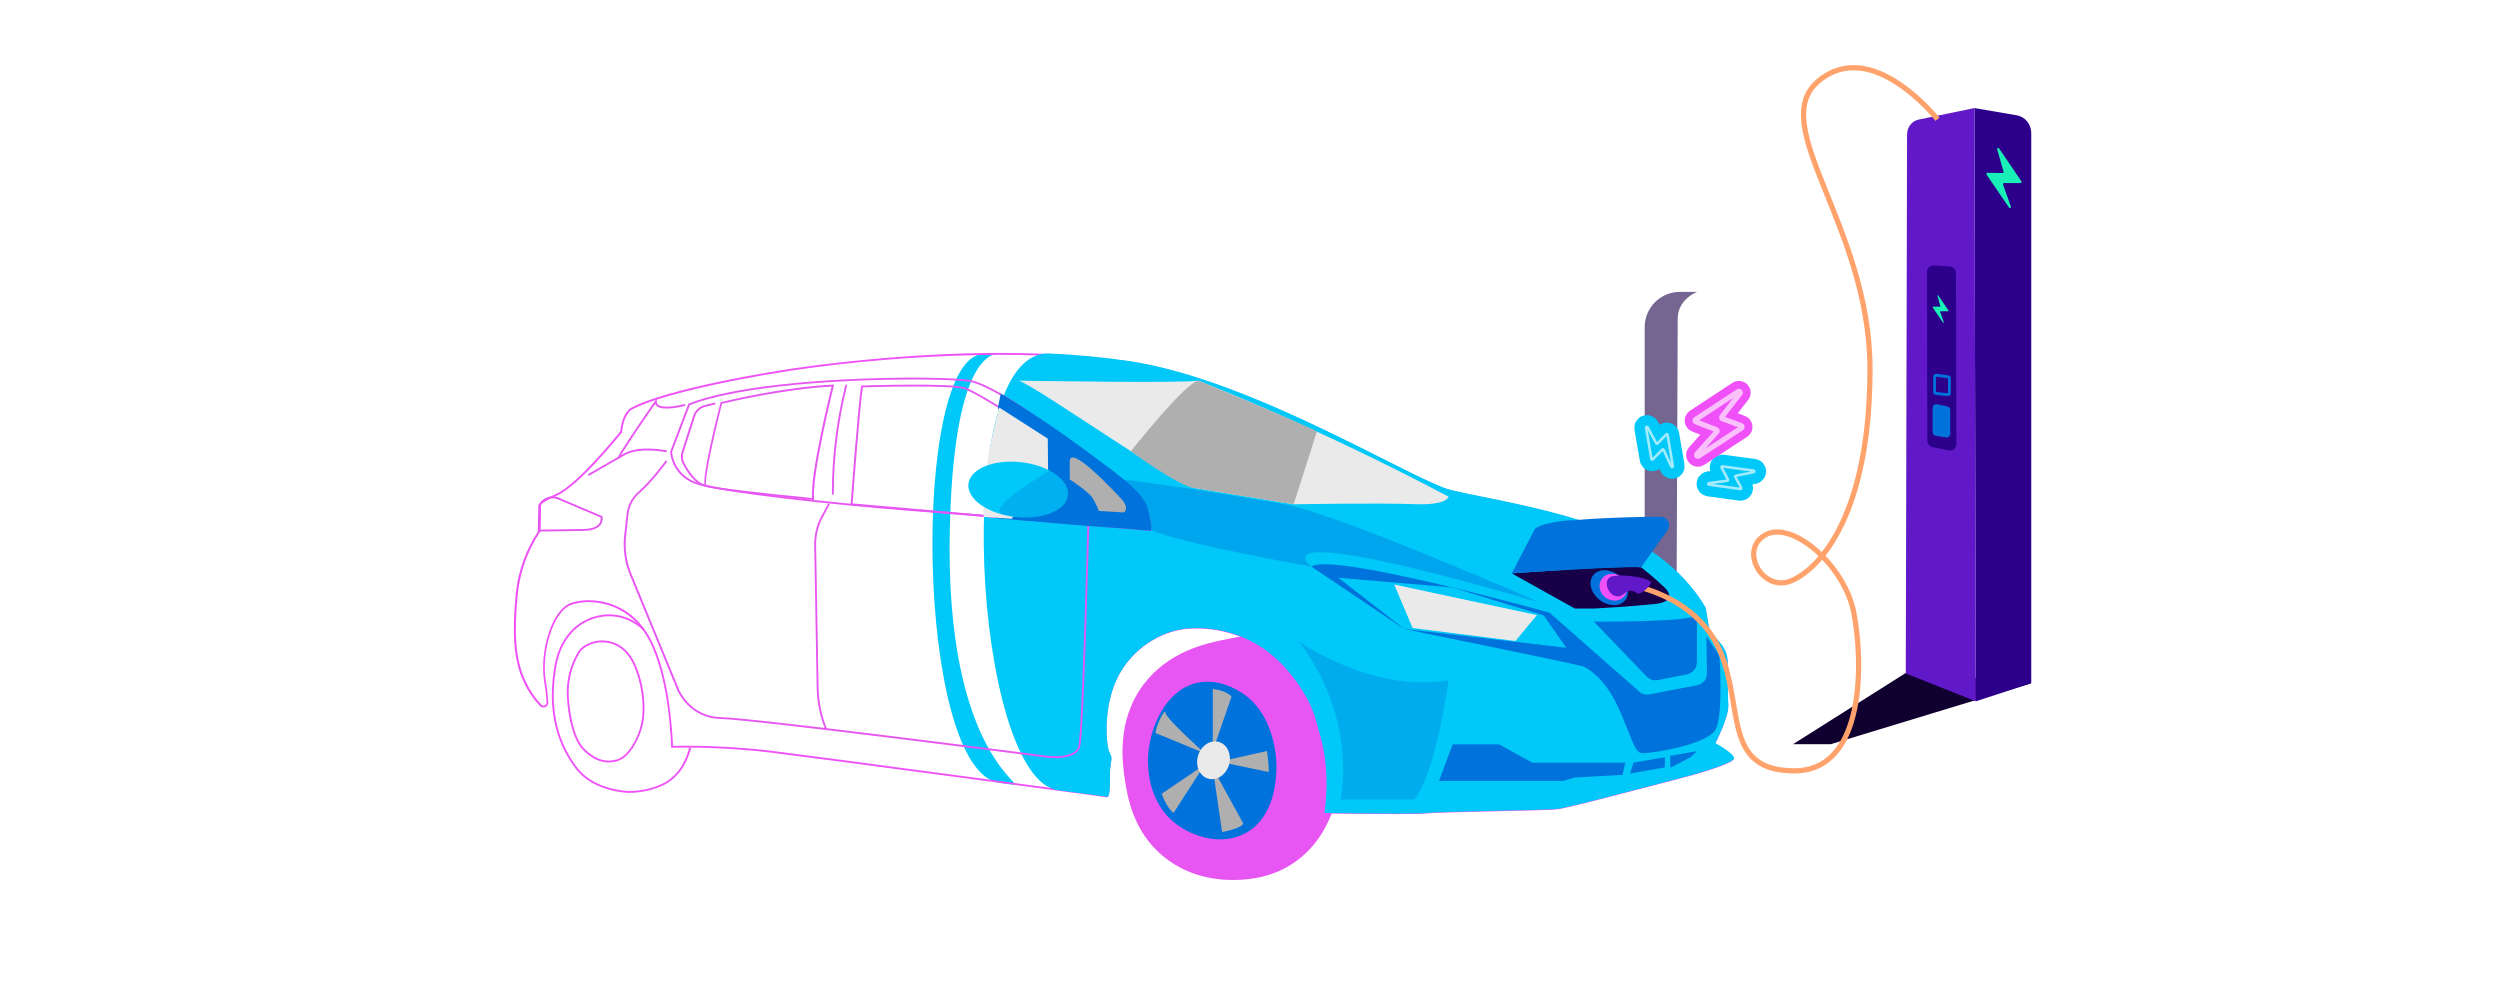 <svg xmlns="http://www.w3.org/2000/svg" fill="none" viewBox="0 0 960 384" height="384" width="960">
<g clip-path="url(#clip0_78_5682)">
<path fill="#100030" d="M780 262.354L702.992 285.782H688.497L732.596 257.922L780 262.354Z"></path>
<path fill="#2D008C" d="M758.697 269.304L780 262.352V51.117C780 47.724 777.669 44.836 774.495 44.29L758.19 41.491L758.697 269.304Z"></path>
<path fill="#6018C8" d="M732.311 51.587L731.817 258.609L758.7 269.304L758.193 41.491L736.746 45.926C734.178 46.457 732.323 48.827 732.314 51.587H732.311Z"></path>
<path fill="#2D008C" d="M742.059 171.67L748.343 172.973C749.851 173.288 751.256 172.068 751.25 170.447L751.094 104.868C751.091 103.513 750.087 102.393 748.805 102.309L742.521 101.907C741.118 101.817 739.935 102.995 739.938 104.478L740.093 169.155C740.093 170.381 740.92 171.433 742.059 171.67Z"></path>
<path fill="#0072DB" d="M743.273 167.345L747.345 167.989C748.157 168.118 748.888 167.453 748.888 166.587V157.453C748.888 156.775 748.436 156.194 747.807 156.062L743.734 155.202C742.901 155.025 742.125 155.697 742.125 156.593V165.942C742.125 166.643 742.613 167.24 743.27 167.345H743.273Z"></path>
<path fill="#0072DB" d="M743.677 144.673C743.561 144.673 743.471 144.694 743.408 144.718V150.489C743.453 150.507 743.513 150.522 743.588 150.528L747.66 150.957C747.693 150.96 747.723 150.963 747.756 150.963C747.873 150.963 747.963 150.942 748.026 150.918V145.29C747.987 145.275 747.936 145.263 747.876 145.254L743.803 144.682C743.761 144.676 743.719 144.673 743.677 144.673ZM743.677 143.543C743.764 143.543 743.854 143.549 743.944 143.561L748.017 144.133C748.646 144.22 749.098 144.61 749.098 145.059V151.149C749.098 151.679 748.484 152.096 747.756 152.096C747.69 152.096 747.621 152.093 747.555 152.084L743.483 151.655C742.823 151.586 742.338 151.188 742.338 150.72V144.487C742.338 143.954 742.955 143.54 743.68 143.54L743.677 143.543Z"></path>
<path fill="#18F0B8" d="M767.63 56.966L776.212 69.615C776.404 69.896 776.212 70.289 775.883 70.289H769.542C769.26 70.289 769.065 70.585 769.164 70.864L772.179 79.318C772.344 79.782 771.747 80.121 771.472 79.716L762.832 67.037C762.637 66.753 762.832 66.357 763.165 66.363L768.963 66.441C769.236 66.444 769.434 66.168 769.356 65.893L766.911 57.337C766.779 56.876 767.36 56.576 767.627 56.966H767.63Z"></path>
<path fill="#18F0B8" d="M744.265 113.427L748.211 119.243C748.289 119.36 748.211 119.522 748.076 119.522H745.164C745.047 119.522 744.966 119.645 745.008 119.761L746.416 123.711C746.485 123.903 746.236 124.044 746.123 123.876L742.137 118.026C742.056 117.91 742.137 117.745 742.275 117.748L744.945 117.784C745.059 117.784 745.14 117.67 745.107 117.556L743.971 113.579C743.917 113.388 744.157 113.265 744.268 113.427H744.265Z"></path>
<path fill="#00C8F8" d="M385.36 136.266C383.917 135.721 377.736 135.994 377.736 135.994C349.744 135.814 351.461 296.276 383.816 300.615L388.144 301.203C396.986 302.387 362.388 292.661 364.746 201.858C366.823 122.904 387.826 137.191 385.36 136.266Z"></path>
<path fill="#F050F8" d="M384.263 136.237C360.141 136.358 336.051 137.999 312.138 141.15C291.597 143.775 255.534 150.625 243.237 156.973H243.186H243.143C243.107 156.973 239.631 158.321 238.909 165.744V165.96L238.772 166.125C238.109 166.957 222.32 186.631 213.875 190.303C209.129 192.369 207.96 193.487 207.672 193.889L207.758 193.939V194.362L207.593 203.744V203.966L207.463 204.153C202.736 211.226 199.786 219.323 198.858 227.764C197.538 241.7 197.553 252.811 201.931 261.776C203.421 265.028 205.444 268.012 207.917 270.605C208.019 270.712 208.143 270.797 208.279 270.855C208.415 270.913 208.562 270.943 208.71 270.942C209.039 270.937 209.353 270.803 209.583 270.57C209.692 270.455 209.777 270.32 209.831 270.172C209.886 270.024 209.909 269.866 209.9 269.709C209.739 267.018 209.423 264.338 208.956 261.683C208.054 256.182 208.674 249.31 210.615 243.307C212.641 236.945 215.865 232.642 219.356 231.473C221.52 230.791 223.78 230.457 226.049 230.483C230.911 230.483 242.984 231.982 250.096 245.896C257.207 259.811 258.275 282.131 258.419 286.392C259.205 286.392 260.583 286.356 262.501 286.356C273.588 286.339 284.666 286.967 295.679 288.235C314.352 290.523 421.177 304.904 425.021 305.449C425.202 305.076 425.57 303.792 425.49 299.675C425.418 297.385 425.57 295.094 425.945 292.833C426.175 291.355 426.24 290.91 425.598 289.878C423.759 286.915 422.713 270.082 429.37 258.405C436.222 246.348 447.936 241.406 455.884 240.847C457.117 240.754 458.35 240.711 459.555 240.711C468.564 240.656 477.386 243.273 484.893 248.227C495.509 255.185 503.645 267.858 505.888 276.257C506.133 277.182 506.408 278.122 506.689 279.126C508.759 286.349 511.326 295.314 509.408 311.703C512.791 311.754 526.17 311.926 536.195 311.926C544.569 311.926 547.122 311.804 547.786 311.703C549.567 311.431 560.949 311.173 573.03 310.9C584.122 310.649 595.598 310.391 597.884 310.133C601.274 309.76 620.344 304.768 632.966 301.461C637.82 300.184 641.621 299.18 643.64 298.685C652.901 296.383 664.246 292.696 665.126 291.362C665.126 290.588 661.946 288.149 658.397 286.205L657.791 285.868L658.109 285.251C658.159 285.151 663.251 275.21 663.006 271.029C662.826 267.966 662.768 259.345 662.753 254.467C662.741 252.004 661.86 249.624 660.265 247.74L657.38 244.304C656.312 243.04 655.611 241.51 655.353 239.879L654.423 233.926C653.63 232.455 643.727 214.804 621.051 205.738C602.983 198.508 583.74 194.599 569.69 191.752C564.887 190.776 560.739 189.937 557.227 189.091C552.611 187.986 543.047 183.173 530.945 177.077C505.217 164.124 466.327 144.543 433.864 139.601C419.259 137.378 402.605 136.251 384.357 136.251L384.263 136.237ZM384.357 135.534C400.6 135.534 417.729 136.424 433.965 138.891C481.892 146.185 543.235 185.01 557.386 188.381C571.537 191.752 597.119 195.417 621.209 205.057C645.299 214.696 655.007 233.682 655.007 233.682L655.959 239.757C656.196 241.259 656.842 242.668 657.827 243.831L660.712 247.266C662.42 249.272 663.362 251.811 663.374 254.439C663.374 259.531 663.446 267.952 663.626 270.935C663.886 275.368 658.65 285.524 658.65 285.524C658.65 285.524 666.244 289.691 665.725 291.52C665.206 293.349 651.048 297.509 643.712 299.331C636.377 301.153 602.601 310.276 597.862 310.807C593.124 311.338 551.233 311.847 547.822 312.37C546.689 312.543 541.944 312.6 536.123 312.6C524.475 312.6 508.528 312.37 508.528 312.37C510.879 293.349 507.215 284.233 505.116 276.415C503.018 268.597 495.163 255.83 484.424 248.794C477.037 243.908 468.354 241.324 459.483 241.371C458.206 241.371 456.994 241.421 455.877 241.5C448.541 242.023 436.749 246.714 429.911 258.713C423.074 270.713 424.668 287.109 426.125 289.454C427.582 291.8 425.981 292.058 426.125 299.618C426.24 305.535 425.404 306.181 425.093 306.181C425.036 306.182 424.98 306.164 424.935 306.13C424.935 306.13 314.677 291.291 295.564 288.945C284.589 287.682 273.549 287.057 262.501 287.073C259.487 287.073 257.712 287.123 257.712 287.123C257.712 287.123 257.316 261.59 249.454 246.241C243.54 234.672 233.586 231.222 226.049 231.222C223.848 231.196 221.657 231.518 219.558 232.175C212.483 234.514 207.766 250.408 209.605 261.582C210.079 264.266 210.397 266.974 210.557 269.694C210.569 269.951 210.528 270.207 210.437 270.447C210.346 270.687 210.207 270.907 210.028 271.092C209.849 271.277 209.635 271.424 209.397 271.524C209.159 271.624 208.904 271.675 208.646 271.674C208.155 271.671 207.686 271.475 207.34 271.129C204.813 268.477 202.744 265.428 201.217 262.106C196.766 252.99 196.767 241.521 198.072 227.714C198.999 219.14 201.998 210.916 206.814 203.744L206.979 194.362C206.979 194.362 205.147 193.322 213.528 189.679C221.909 186.035 238.159 165.709 238.159 165.709C238.945 157.632 242.876 156.327 242.876 156.327C255.974 149.556 293.703 142.778 312.044 140.433C324.169 138.884 352.543 135.513 384.242 135.513L384.357 135.534Z"></path>
<path fill="#E755F2" d="M510.598 314.221C509.156 317.485 505.593 325.181 497.233 331.026C488.42 337.195 479.39 337.704 475.596 337.862C471.802 338.019 458.286 338.407 446.746 328.875C435.025 319.256 432.955 305.887 432.01 299.762C431.102 293.887 428.346 276.953 439.281 262.637C448.787 250.179 462.938 247.152 469.148 245.832C475.855 244.398 482.361 243.006 489.184 245.244C510.555 252.237 521.316 290.208 510.598 314.221Z"></path>
<path fill="#180048" d="M631.559 253.807H643.705L644.246 122.322C644.246 114.877 651.704 112.08 651.704 112.08H645.112C641.517 112.08 638.07 113.5 635.529 116.027C632.987 118.555 631.559 121.983 631.559 125.557V253.807Z" opacity="0.6"></path>
<path fill="#00C8F8" d="M655.022 233.481C655.022 233.481 645.328 214.495 621.209 204.856C597.091 195.216 571.443 191.565 557.285 188.18C543.127 184.794 481.806 145.97 433.878 138.683C423.647 137.169 413.343 136.187 403.009 135.742C364.213 133.949 373.935 299.087 406.269 303.433L425.021 305.951C425.021 305.951 426.356 306.991 426.211 299.438C426.067 291.886 427.654 291.62 426.211 289.275C424.769 286.93 423.189 270.512 429.998 258.534C436.807 246.556 448.599 241.858 455.963 241.32C466.037 240.491 476.099 243.061 484.525 248.615C495.264 255.651 503.126 268.418 505.217 276.236C507.309 284.054 510.988 293.17 508.629 312.184C508.629 312.184 544.519 312.707 547.923 312.184C551.327 311.66 593.254 311.144 597.963 310.627C602.673 310.111 636.478 300.988 643.813 299.151C651.149 297.315 665.3 293.162 665.826 291.334C666.353 289.505 658.714 285.359 658.714 285.359C658.714 285.359 663.951 275.196 663.691 270.77C663.511 267.758 663.453 259.344 663.439 254.274C663.427 251.646 662.485 249.106 660.777 247.101L657.892 243.658C656.907 242.498 656.261 241.092 656.024 239.592L655.022 233.481Z"></path>
<path fill="#EAEAEA" d="M556.253 190.726C556.253 190.726 555.987 194.111 542.889 193.595C529.791 193.078 496.779 193.652 496.779 193.652C496.779 193.652 464.553 188.387 458.264 187.347C451.975 186.307 396.958 147.741 391.188 146.178C391.188 146.178 454.852 147.225 460.089 146.178C460.096 146.171 503.588 162.846 556.253 190.726Z"></path>
<path fill="#AFAFAF" d="M505.672 165.744L496.779 193.645C496.779 193.645 464.553 188.381 458.264 187.341C451.975 186.301 434.261 173.276 434.261 173.276C434.261 173.276 454.86 147.218 460.096 146.171C460.096 146.171 497.038 161.226 505.672 165.744Z"></path>
<path fill="#E755F2" d="M442.086 203.88V203.522C442.159 201.691 441.915 199.862 441.365 198.114C440.108 193.925 437.554 190.237 434.066 187.577C433.099 186.817 431.743 185.727 430.07 184.393C420.629 176.811 400.968 161.046 386.189 152.196C379.835 148.387 374.995 146.243 371.822 145.819C359.25 144.134 291.763 144.206 264.478 154.957L264.334 155.014L257.316 173.469V173.541C257.61 176.45 258.777 179.205 260.665 181.447C262.553 183.689 265.075 185.315 267.904 186.114C278.066 189.306 321.651 194.004 347.891 196.034C374.577 198.092 441.019 203.794 441.653 203.851L442.086 203.88ZM350.401 145.726C360.433 145.726 368.244 146.056 371.757 146.529C374.837 146.938 379.582 149.054 385.85 152.812C400.593 161.635 420.225 177.414 429.659 184.945C431.325 186.286 432.688 187.384 433.655 188.144C441.048 193.946 441.43 201.391 441.415 203.098C435.948 202.632 373.618 197.296 347.992 195.316C321.781 193.294 278.275 188.61 268.163 185.433C265.484 184.684 263.091 183.156 261.292 181.044C259.492 178.933 258.369 176.335 258.066 173.584L264.911 155.567C284.55 147.907 324.731 145.726 350.401 145.726Z"></path>
<path fill="#0072DB" d="M503.588 217.58L539.225 241.55C539.225 241.55 605.768 255.098 607.866 255.895C609.965 256.691 616.247 260.55 621.21 271.229C626.172 281.909 627.499 288.945 630.384 289.211C633.269 289.476 656.06 286.083 658.938 279.829C661.816 273.575 660.251 251.692 660.251 251.692L655.274 244.397L655.476 258.599C655.492 259.657 655.133 260.686 654.462 261.507C653.79 262.328 652.85 262.888 651.805 263.089L633.363 266.639C632.681 266.77 631.978 266.743 631.307 266.562C630.637 266.38 630.018 266.049 629.497 265.592L595.014 235.274C595.014 235.274 511.19 211.842 503.588 217.58Z"></path>
<path fill="#0072DB" d="M651.617 236.321V254.252C651.618 255.373 651.227 256.458 650.511 257.323C649.796 258.188 648.799 258.779 647.694 258.993L636.666 261.145C635.865 261.296 635.038 261.244 634.263 260.993C633.488 260.743 632.789 260.301 632.23 259.711L612.035 238.695C612.035 238.695 648.213 238.961 651.617 236.321Z"></path>
<path fill="#0072DB" d="M557.826 285.818L552.582 299.891H600.264L604.462 298.585L623.063 297.545L624.109 292.855H588.349L575.641 285.818H557.826Z"></path>
<path fill="#0072DB" d="M639.306 290.774V294.683L625.941 297.022L627.254 292.854L639.306 290.774Z"></path>
<path fill="#0072DB" d="M651.617 288.429L649.129 290.774L641.397 294.812V290.251L651.617 288.429Z"></path>
<path fill="#00C8F8" d="M592.799 236.321L601.447 248.751L539.225 241.528L513.937 221.861L557.696 225.591L592.799 236.321Z"></path>
<path fill="#E755F2" d="M383.521 198.932L382.756 198.215C382.67 198.136 374.231 190.246 373.733 187.398C373.293 184.881 373.675 182.277 379.395 180.226C384.747 178.333 402.223 181.13 402.403 181.158L402.821 181.223V168.255L402.655 168.148L401.213 167.208C394.815 163.012 375.349 150.238 370.336 148.696C364.84 147.003 332.427 147.979 331.049 148.029H330.783L330.71 148.287C329.794 151.665 326.765 191.903 326.635 193.61V193.968L383.521 198.932ZM385.36 178.849C383.258 178.77 381.156 179.012 379.128 179.566C374.231 181.309 372.341 183.762 373.005 187.52C373.452 190.095 379.366 195.984 381.494 198.028L327.4 193.316C327.703 189.328 330.444 153.265 331.36 148.732C334.605 148.639 365.013 147.799 370.134 149.377C373.394 150.382 383.723 156.55 400.831 167.803L402.107 168.635V180.398C396.566 179.512 390.971 178.994 385.36 178.849Z"></path>
<path fill="#E755F2" d="M312.6 192.039V191.601C311.698 182.277 320.101 148.495 320.187 148.158L320.303 147.691H319.82C299.971 148.667 277.143 154.347 276.912 154.405L276.703 154.455L276.653 154.663C274.821 161.835 269 185.504 270.81 186.803C272.621 188.101 308.157 191.579 312.203 191.974L312.6 192.039ZM319.336 148.452C318.29 152.683 311.201 181.782 311.806 191.235C295.997 189.707 272.433 187.14 271.2 186.215C270.298 185.096 273.638 169.352 277.258 155.029C279.581 154.498 300.685 149.441 319.336 148.452Z"></path>
<path fill="#E755F2" d="M237.503 176.102C237.567 176.103 237.63 176.087 237.686 176.055C237.742 176.024 237.788 175.978 237.82 175.923C241.232 169.934 249.461 158.156 251.596 155.122C251.728 155.471 251.956 155.777 252.253 156.005C254.748 158.013 262.574 156.005 262.906 155.904C262.951 155.893 262.995 155.872 263.033 155.844C263.071 155.815 263.103 155.78 263.127 155.739C263.151 155.698 263.167 155.653 263.173 155.607C263.18 155.56 263.177 155.512 263.165 155.467C263.148 155.374 263.094 155.291 263.015 155.238C262.937 155.184 262.841 155.163 262.747 155.18C260.583 155.746 254.568 156.887 252.729 155.409C252.545 155.263 252.401 155.074 252.308 154.858C252.215 154.643 252.176 154.409 252.195 154.176L252.253 152.949L251.531 153.946C251.43 154.097 241.138 168.635 237.207 175.542C237.161 175.625 237.149 175.723 237.174 175.814C237.2 175.906 237.261 175.983 237.344 176.03C237.391 176.066 237.445 176.09 237.503 176.102Z"></path>
<path fill="#E755F2" d="M226.151 182.678C226.214 182.679 226.277 182.661 226.331 182.628C226.41 182.585 234.373 177.909 240.035 174.739C245.545 171.633 255.599 173.605 255.7 173.627C255.796 173.646 255.895 173.626 255.976 173.573C256.058 173.519 256.114 173.435 256.133 173.34C256.152 173.245 256.132 173.146 256.078 173.065C256.024 172.985 255.94 172.929 255.844 172.91C255.419 172.824 245.43 170.858 239.674 174.1C234.041 177.27 226.071 181.954 225.97 181.99C225.929 182.014 225.894 182.046 225.865 182.084C225.837 182.123 225.816 182.166 225.805 182.212C225.794 182.258 225.792 182.306 225.799 182.353C225.806 182.399 225.823 182.444 225.848 182.485C225.876 182.541 225.919 182.589 225.972 182.623C226.026 182.657 226.087 182.676 226.151 182.678Z"></path>
<path fill="#E755F2" d="M206.489 204.117H206.864C206.864 204.117 216.067 203.988 224.124 203.859C227.276 203.808 229.447 203.041 230.615 201.578C230.96 201.133 231.206 200.62 231.338 200.074C231.47 199.528 231.484 198.96 231.38 198.408L231.336 198.228L215.058 191.314C214.324 190.923 213.517 190.687 212.687 190.624C211.857 190.56 211.023 190.67 210.239 190.945C209.454 191.221 208.735 191.656 208.13 192.224C207.524 192.791 207.044 193.478 206.72 194.24V194.377L206.489 204.117ZM230.673 198.738C230.728 199.162 230.697 199.593 230.583 200.005C230.47 200.418 230.274 200.804 230.009 201.14C229.007 202.417 227.023 203.084 224.117 203.134C217.012 203.249 209.021 203.364 207.225 203.385L207.383 194.456C207.786 193.646 208.362 192.933 209.071 192.368C210.622 191.163 212.533 191.027 214.747 191.967L230.673 198.738Z"></path>
<path fill="#E755F2" d="M405.295 291.119C409.349 291.119 414.058 290.244 414.866 286.349C416.229 279.75 418.184 204.662 418.263 201.47C418.265 201.423 418.258 201.375 418.241 201.33C418.224 201.286 418.198 201.245 418.165 201.21C418.133 201.175 418.093 201.147 418.049 201.128C418.005 201.109 417.958 201.098 417.91 201.097C417.862 201.095 417.815 201.103 417.77 201.12C417.726 201.137 417.685 201.162 417.651 201.195C417.616 201.228 417.589 201.267 417.57 201.311C417.552 201.355 417.542 201.401 417.542 201.449C417.542 202.231 415.508 279.671 414.159 286.205C412.868 292.431 399.388 289.863 399.251 289.835C398.126 289.691 288.64 275.562 276.775 275.368C265.178 275.181 260.836 264.946 260.792 264.846L242.458 220.269C240.593 215.73 239.889 210.801 240.41 205.924L241.326 197.468C241.668 194.342 243.182 191.458 245.567 189.392C250.464 185.124 255.982 177.557 256.032 177.479C256.065 177.441 256.089 177.397 256.103 177.349C256.118 177.302 256.122 177.252 256.116 177.202C256.11 177.153 256.094 177.105 256.068 177.063C256.043 177.02 256.009 176.983 255.968 176.954C255.927 176.925 255.881 176.905 255.832 176.894C255.783 176.884 255.733 176.884 255.684 176.894C255.635 176.905 255.589 176.925 255.548 176.954C255.507 176.983 255.473 177.02 255.448 177.063C255.397 177.134 249.93 184.637 245.091 188.854C242.569 191.036 240.969 194.084 240.612 197.389L239.667 205.817C239.127 210.822 239.845 215.882 241.758 220.542L260.093 265.111C260.143 265.219 264.651 275.87 276.732 276.085C288.561 276.279 398.003 290.43 399.107 290.545C401.149 290.915 403.22 291.107 405.295 291.119Z"></path>
<path fill="#E755F2" d="M317.23 280.324C317.273 280.334 317.317 280.334 317.36 280.324C317.405 280.307 317.446 280.282 317.48 280.249C317.515 280.217 317.542 280.177 317.561 280.134C317.58 280.09 317.59 280.043 317.59 279.996C317.59 279.948 317.581 279.901 317.562 279.858L317.504 279.714C315.49 274.725 314.412 269.411 314.324 264.035L313.386 209.353C313.324 205.587 314.227 201.867 316.011 198.544L318.543 193.846C318.566 193.805 318.58 193.759 318.585 193.712C318.59 193.665 318.586 193.618 318.572 193.573C318.559 193.527 318.537 193.485 318.507 193.448C318.477 193.411 318.44 193.381 318.399 193.358C318.357 193.336 318.311 193.322 318.264 193.316C318.217 193.311 318.169 193.316 318.124 193.329C318.078 193.342 318.036 193.364 317.999 193.394C317.962 193.424 317.931 193.46 317.908 193.502L315.377 198.2C313.533 201.632 312.599 205.476 312.665 209.367L313.602 264.05C313.696 269.512 314.793 274.911 316.841 279.98L316.899 280.123C316.93 280.184 316.977 280.235 317.036 280.271C317.094 280.306 317.162 280.325 317.23 280.324Z"></path>
<path fill="#180048" d="M630.189 217.837C623.82 216.934 580.538 220.183 580.538 220.183L604.736 233.681H612.057C612.057 233.681 625.761 232.964 635.375 231.953C644.989 230.942 639.306 225.706 639.306 225.706C635.779 222.249 630.189 217.816 630.189 217.816"></path>
<path fill="#E755F2" d="M319.798 190.045C319.894 190.045 319.985 190.007 320.053 189.94C320.121 189.873 320.159 189.781 320.159 189.686C320.164 175.692 321.876 161.75 325.258 148.165C325.282 148.074 325.269 147.977 325.222 147.895C325.175 147.813 325.097 147.753 325.005 147.728C324.914 147.703 324.816 147.714 324.732 147.76C324.649 147.805 324.587 147.881 324.558 147.971C321.163 161.62 319.443 175.627 319.437 189.686C319.439 189.781 319.478 189.871 319.545 189.938C319.612 190.005 319.703 190.043 319.798 190.045Z"></path>
<path fill="#E755F2" d="M270.984 186.896C271.068 186.897 271.15 186.868 271.215 186.814C271.28 186.76 271.323 186.685 271.337 186.602C271.347 186.556 271.348 186.509 271.34 186.463C271.331 186.417 271.313 186.373 271.287 186.334C271.26 186.295 271.226 186.262 271.187 186.236C271.147 186.211 271.102 186.194 271.056 186.186C267.32 185.469 264.29 180.628 262.819 177.809C262.491 177.183 262.291 176.499 262.232 175.796C262.172 175.093 262.254 174.385 262.473 173.713L266.909 159.856C267.182 158.986 267.674 158.199 268.34 157.571C269.005 156.944 269.821 156.496 270.71 156.27L274.496 155.302C274.542 155.29 274.585 155.269 274.623 155.241C274.661 155.213 274.693 155.177 274.717 155.137C274.741 155.096 274.757 155.051 274.764 155.004C274.77 154.958 274.768 154.91 274.756 154.864C274.745 154.819 274.725 154.776 274.697 154.738C274.669 154.701 274.634 154.669 274.594 154.645C274.554 154.621 274.509 154.605 274.462 154.598C274.416 154.592 274.368 154.594 274.323 154.606L270.529 155.574C269.519 155.824 268.591 156.328 267.833 157.038C267.075 157.748 266.513 158.639 266.202 159.627L261.759 173.477C261.513 174.239 261.421 175.042 261.489 175.84C261.557 176.638 261.784 177.414 262.155 178.124C263.692 181.065 266.865 186.107 270.897 186.875L270.984 186.896Z"></path>
<path fill="#0072DB" d="M459.512 262.243C467.034 260.485 473.54 264.122 475.423 265.176C490.439 273.575 490.201 293.586 490.165 294.877C490.05 298.973 489.631 314.028 477.983 320.081C468.823 324.844 458.113 321.236 451.845 316.567C440.485 308.103 440.788 293.988 440.839 291.356C441.084 280.088 447.308 265.097 459.512 262.243Z"></path>
<path fill="#F050F8" d="M241.874 304.459C246.423 304.405 250.906 303.362 255.008 301.404C262.22 297.717 264.42 290.473 265.25 287.776L265.416 287.224L264.694 287.002C264.644 287.159 264.586 287.346 264.521 287.575C263.721 290.222 261.636 297.244 254.64 300.801C250.331 302.863 245.587 303.867 240.806 303.728C229.201 302.745 223.734 297.581 221.513 294.59C213.392 283.688 210.874 270.706 213.817 254.912C214.401 251.742 217.164 241.12 227.918 237.598C231.762 236.343 239.335 235.217 246.858 241.83L247.341 241.292C239.544 234.442 231.683 235.611 227.694 236.916C216.565 240.56 213.716 251.512 213.103 254.783C210.124 270.785 212.685 283.946 220.929 295.02C223.229 298.104 228.862 303.434 240.741 304.445C241.109 304.445 241.448 304.459 241.874 304.459Z"></path>
<path fill="#F050F8" d="M233.695 292.789C234.85 292.784 235.999 292.615 237.106 292.287C242.054 290.853 245.826 283.057 246.923 277.943C248.098 272.492 247.644 263.261 243.886 254.926C243.056 253.032 241.894 251.301 240.453 249.812C238.396 247.691 235.661 246.347 232.717 246.012C229.773 245.677 226.804 246.371 224.318 247.976C223.407 248.545 222.628 249.301 222.032 250.192C218.963 255.232 217.442 261.053 217.654 266.94C217.943 274.077 219.753 283.881 223.915 288.02C227.139 291.233 230.29 292.789 233.695 292.789ZM231.235 246.649C232.858 246.651 234.464 246.976 235.958 247.605C237.452 248.235 238.804 249.156 239.934 250.314C241.313 251.745 242.428 253.406 243.23 255.22C246.894 263.418 247.37 272.434 246.223 277.799C244.961 283.637 241.138 290.401 236.912 291.599C232.461 292.861 228.495 291.599 224.427 287.525C220.099 283.221 218.599 272.563 218.375 266.919C218.163 261.172 219.648 255.49 222.645 250.573C223.184 249.769 223.89 249.089 224.715 248.579C226.651 247.313 228.919 246.642 231.235 246.649Z"></path>
<path fill="#0072DB" d="M630.189 217.838L640.388 203.493C640.716 203.034 640.915 202.495 640.963 201.933C641.011 201.372 640.907 200.807 640.661 200.3C640.414 199.792 640.036 199.359 639.564 199.046C639.092 198.734 638.545 198.553 637.979 198.523C632.93 198.257 616.175 198.881 610.145 199.319C600.048 200.036 607.549 199.699 602.579 199.821C599.839 199.878 589.308 201.305 588.926 204.002L580.538 220.162C580.538 220.162 619.969 217.443 630.189 217.838Z"></path>
<path fill="#0072DB" d="M402.461 197.009C404.415 197.174 405.872 195.826 406.911 194.205C407.782 192.834 408.292 191.266 408.391 189.648C408.491 188.029 408.178 186.411 407.481 184.945C407.288 184.503 407.031 184.092 406.716 183.726C406.383 183.367 406.014 183.045 405.612 182.765L402.352 180.828V168.448L383.686 156.478C383.196 158.077 384.545 151.687 384.545 151.687C384.545 151.687 398.789 160.085 415.559 172.487C431.426 184.213 439.771 190.073 440.701 196.78C440.932 198.458 442.144 202.604 441.632 203.493L434.823 202.912L417.881 201.686L382.475 198.709L375.926 191.866C381.234 195.51 397.809 196.622 402.461 197.009ZM417.968 198.931C418.087 198.317 418.046 197.683 417.849 197.089C417.652 196.496 417.305 195.962 416.842 195.539L416.374 195.094C417.224 195.852 417.768 196.892 417.903 198.02V199.885L417.968 198.931Z"></path>
<path fill="#0072DB" d="M441.848 203.866L441.964 203.665C442.36 202.984 442.029 201.277 441.48 198.752C441.307 197.97 441.149 197.232 441.077 196.737C440.168 190.181 432.724 184.687 417.896 173.749L415.797 172.2C399.208 159.928 384.869 151.464 384.732 151.4L384.3 151.142L384.191 151.636C383.059 156.987 383.059 156.987 383.47 157.102C383.529 157.12 383.592 157.121 383.652 157.106C383.711 157.091 383.766 157.059 383.809 157.016L401.97 168.664V181L405.403 183.045C405.777 183.306 406.12 183.606 406.428 183.941C406.724 184.278 406.967 184.658 407.149 185.067C407.815 186.48 408.114 188.037 408.018 189.594C407.922 191.152 407.435 192.661 406.601 193.983C405.396 195.862 404.019 196.744 402.482 196.622L401.408 196.536C395.832 196.084 381.011 194.893 376.164 191.515L373.279 189.5L382.367 198.996H382.504L417.896 201.973L434.838 203.199L441.848 203.866ZM384.797 152.225C387.307 153.731 400.398 161.692 415.371 172.745L417.47 174.294C431.671 184.773 439.497 190.547 440.363 196.801C440.435 197.325 440.601 198.078 440.774 198.874C441.062 200.194 441.495 202.31 441.401 203.084L434.874 202.525L417.932 201.298L382.677 198.336L377.772 193.201C383.975 195.847 396.352 196.851 401.357 197.253L402.432 197.339C404.242 197.497 405.858 196.493 407.214 194.37C408.115 192.946 408.643 191.32 408.747 189.64C408.852 187.961 408.53 186.282 407.812 184.759C407.601 184.285 407.319 183.845 406.976 183.453C406.625 183.077 406.236 182.738 405.815 182.442L402.713 180.592V168.255L384.004 156.248C384.134 155.467 384.465 153.838 384.797 152.253V152.225ZM418.263 199.842L418.328 198.888C418.44 198.231 418.386 197.557 418.171 196.926C417.956 196.295 417.586 195.727 417.095 195.274L416.59 194.8L416.078 195.302C417.03 196.314 417.52 197.217 417.52 197.985V199.85L418.263 199.842Z"></path>
<path fill="#AFAFAF" d="M410.777 177.242V184.084C410.777 184.084 418.242 188.839 419.814 191.637C420.662 193.095 421.386 194.62 421.978 196.198L431.57 196.779C431.57 196.779 433.965 195.287 430.626 191.637C427.286 187.986 410.777 170.406 410.777 177.242Z"></path>
<path fill="#0072DB" d="M591.357 231.372C591.357 231.372 515.344 197.97 493.454 193.645L458.206 187.843C443.421 185.691 431.029 184.077 431.029 184.077L441.776 203.493C454.138 208.901 503.587 217.58 503.587 217.58C503.587 217.58 478.178 198.479 591.357 231.372Z" opacity="0.39"></path>
<path fill="#0072DB" d="M556.253 261.18C556.253 261.18 551.277 297.609 543.018 306.991H514.796C514.796 306.991 521.77 276.651 498.806 246.305C498.806 246.305 527.035 266.352 556.253 261.18Z" opacity="0.33"></path>
<path fill="#EAEAEA" d="M383.686 156.478L402.352 168.448L402.461 180.828L388.49 199.211L377.743 198.494C377.743 198.494 376.041 185.533 383.686 156.478Z"></path>
<path fill="#00C8F8" d="M389.764 198.492C379.208 197.27 371.2 191.581 371.879 185.785C372.557 179.99 381.665 176.282 392.221 177.504C402.777 178.726 410.785 184.415 410.106 190.211C409.428 196.007 400.32 199.714 389.764 198.492Z"></path>
<path fill="#0072DB" d="M385.317 197.619C386.973 198.069 388.66 198.395 390.365 198.595C400.924 199.821 410.027 196.113 410.712 190.31C411.13 186.724 408.166 183.138 403.305 180.635C403.333 180.635 377.426 195.46 385.317 197.619Z" opacity="0.27"></path>
<path fill="#AFAFAF" d="M472.92 267.471L465.707 288.357V264.588C465.707 264.588 470.568 264.954 472.92 267.471Z"></path>
<path fill="#AFAFAF" d="M462.599 289.253C462.599 289.253 447.755 275.934 447.575 273.768C447.395 271.602 443.774 278.789 443.774 281.514L462.599 289.253Z"></path>
<path fill="#AFAFAF" d="M462.599 293.607L446.125 304.768C446.125 304.768 447.755 309.989 450.655 312.148L462.599 293.607Z"></path>
<path fill="#AFAFAF" d="M465.678 294.834L469.285 319.5C469.285 319.5 476.497 318.245 477.435 316.265L465.678 294.834Z"></path>
<path fill="#AFAFAF" d="M468.217 292.496L487.222 296.477C487.194 293.763 486.953 291.055 486.501 288.379L468.217 292.496Z"></path>
<path fill="#EAEAEA" d="M463.96 299.008C460.67 298.073 458.91 294.156 460.03 290.26C461.15 286.363 464.725 283.963 468.015 284.898C471.305 285.833 473.064 289.749 471.944 293.646C470.825 297.542 467.25 299.943 463.96 299.008Z"></path>
<path fill="#0072DB" d="M614.251 230.346C610.849 227.696 609.739 223.454 611.773 220.872C613.807 218.29 618.214 218.345 621.616 220.995C625.019 223.646 626.128 227.887 624.094 230.469C622.061 233.051 617.654 232.996 614.251 230.346Z"></path>
<path fill="#F050F8" d="M616.439 229.412C614.05 227.551 613.497 224.285 615.204 222.118C616.911 219.95 620.232 219.702 622.621 221.564C625.011 223.425 625.564 226.691 623.857 228.858C622.15 231.025 618.829 231.273 616.439 229.412Z"></path>
<path fill="#EAEAEA" d="M590.188 236.185L581.937 246.147L542.441 241.163L535.366 224.458L590.188 236.185Z"></path>
<g filter="url(#filter0_f_78_5682)">
<path stroke-width="9" stroke="#00C8F8" d="M673.411 180.712L661.412 179.091C661.162 179.058 660.978 179.321 661.096 179.544L663.529 184.143C663.631 184.335 663.508 184.568 663.294 184.596L656.246 185.495C655.887 185.541 655.884 186.062 656.244 186.111L668.31 187.765C668.563 187.8 668.747 187.534 668.624 187.309L666.343 183.127C666.242 182.943 666.349 182.715 666.556 182.674L673.429 181.324C673.773 181.257 673.759 180.759 673.41 180.713L673.411 180.712Z"></path>
</g>
<path stroke-width="2" stroke="#00C8F8" d="M673.411 180.713C673.411 180.712 673.411 180.712 673.411 180.712L661.412 179.091C661.162 179.058 660.978 179.321 661.096 179.544L663.529 184.143C663.631 184.335 663.508 184.568 663.294 184.596L656.246 185.495C655.887 185.541 655.884 186.062 656.244 186.111L668.31 187.765C668.563 187.8 668.747 187.534 668.624 187.309L666.343 183.127C666.242 182.943 666.349 182.715 666.556 182.674L673.429 181.324C673.773 181.257 673.759 180.76 673.411 180.713C673.411 180.713 673.411 180.713 673.411 180.713V180.713Z"></path>
<path stroke-opacity="0.64" stroke="white" d="M673.411 180.713C673.411 180.712 673.411 180.712 673.411 180.712L661.412 179.091C661.162 179.058 660.978 179.321 661.096 179.544L663.529 184.143C663.631 184.335 663.508 184.568 663.294 184.596L656.246 185.495C655.887 185.541 655.884 186.062 656.244 186.111L668.31 187.765C668.563 187.8 668.747 187.534 668.624 187.309L666.343 183.127C666.242 182.943 666.349 182.715 666.556 182.674L673.429 181.324C673.773 181.257 673.759 180.76 673.411 180.713C673.411 180.713 673.411 180.713 673.411 180.713V180.713Z"></path>
<g filter="url(#filter1_f_78_5682)">
<path stroke-width="9" stroke="#00C8F8" d="M632.08 164.267L634.147 176.198C634.19 176.447 634.496 176.543 634.673 176.363L638.327 172.658C638.479 172.504 638.739 172.55 638.83 172.746L641.809 179.197C641.961 179.525 642.458 179.371 642.396 179.013L640.342 167.009C640.299 166.757 639.99 166.662 639.812 166.847L636.511 170.28C636.366 170.432 636.116 170.399 636.015 170.214L632.658 164.067C632.49 163.758 632.02 163.921 632.081 164.268L632.08 164.267Z"></path>
</g>
<path stroke-width="2" stroke="#00C8F8" d="M632.081 164.268C632.08 164.268 632.08 164.268 632.08 164.268L634.147 176.198C634.19 176.447 634.496 176.543 634.673 176.363L638.327 172.658C638.479 172.504 638.739 172.55 638.83 172.746L641.809 179.197C641.961 179.525 642.458 179.371 642.396 179.013L640.342 167.009C640.299 166.757 639.99 166.662 639.812 166.847L636.511 170.28C636.366 170.432 636.116 170.399 636.015 170.214L632.658 164.067C632.49 163.759 632.021 163.921 632.081 164.268C632.081 164.268 632.081 164.268 632.081 164.268V164.268Z"></path>
<path stroke-opacity="0.64" stroke="white" d="M632.081 164.268C632.08 164.268 632.08 164.268 632.08 164.268L634.147 176.198C634.19 176.447 634.496 176.543 634.673 176.363L638.327 172.658C638.479 172.504 638.739 172.55 638.83 172.746L641.809 179.197C641.961 179.525 642.458 179.371 642.396 179.013L640.342 167.009C640.299 166.757 639.99 166.662 639.812 166.847L636.511 170.28C636.366 170.432 636.116 170.399 636.015 170.214L632.658 164.067C632.49 163.759 632.021 163.921 632.081 164.268C632.081 164.268 632.081 164.268 632.081 164.268V164.268Z"></path>
<g filter="url(#filter2_f_78_5682)">
<path stroke-width="8" stroke="#F050F8" d="M667.494 150.34L651.126 161.084C650.786 161.309 650.84 161.825 651.22 161.972L659.067 165.006C659.395 165.133 659.493 165.548 659.261 165.81L651.61 174.38C651.22 174.817 651.769 175.456 652.26 175.133L668.744 164.359C669.09 164.134 669.033 163.614 668.644 163.469L661.426 160.783C661.108 160.665 660.996 160.272 661.205 160.004L668.164 151.068C668.513 150.621 667.968 150.029 667.493 150.342L667.494 150.34Z"></path>
</g>
<path stroke-width="3" stroke="#F050F8" d="M667.493 150.341C667.493 150.34 667.493 150.34 667.493 150.34L651.126 161.084C650.786 161.309 650.84 161.825 651.22 161.972L659.067 165.006C659.395 165.133 659.493 165.548 659.261 165.81L651.61 174.38C651.22 174.817 651.769 175.456 652.26 175.133L668.744 164.359C669.09 164.134 669.033 163.614 668.644 163.469L661.426 160.783C661.108 160.665 660.996 160.272 661.205 160.004L668.164 151.068C668.512 150.621 667.969 150.029 667.494 150.341C667.494 150.341 667.493 150.341 667.493 150.341V150.341Z"></path>
<path stroke-width="2" stroke-opacity="0.64" stroke="white" d="M667.493 150.341C667.493 150.34 667.493 150.34 667.493 150.34L651.126 161.084C650.786 161.309 650.84 161.825 651.22 161.972L659.067 165.006C659.395 165.133 659.493 165.548 659.261 165.81L651.61 174.38C651.22 174.817 651.769 175.456 652.26 175.133L668.744 164.359C669.09 164.134 669.033 163.614 668.644 163.469L661.426 160.783C661.108 160.665 660.996 160.272 661.205 160.004L668.164 151.068C668.512 150.621 667.969 150.029 667.494 150.341C667.494 150.341 667.493 150.341 667.493 150.341V150.341Z"></path>
<path stroke-width="2" stroke="#FFA26B" d="M744 45.812C744 45.812 718.97 13.978 698.409 31.016C677.848 48.054 718.076 86.613 718.076 141.762C718.076 196.911 699.303 217.984 688.129 222.916C676.955 227.848 667.568 211.258 677.848 205.43C688.129 199.601 708.242 217.087 711.818 235.022C715.394 252.956 716.735 296 689.023 296C661.311 296 669.803 271.339 660.417 249.818C651.03 228.296 626 224.71 626 224.71"></path>
<path fill="#6018C8" d="M617.264 222.764C617.445 222.363 617.725 222.015 618.076 221.751C618.427 221.487 618.838 221.316 619.272 221.255C621.883 220.886 624.534 220.918 627.136 221.348C630.982 221.83 632.175 222.34 633.855 223.324C634.706 223.82 631.625 227.349 629.337 227.967C628.408 228.218 626.907 225.279 623.547 228.053C619.837 231.143 615.941 225.954 617.264 222.764Z"></path>
</g>
<defs>
<filter color-interpolation-filters="sRGB" filterUnits="userSpaceOnUse" height="41.685" width="60.439" y="162.586" x="639.475" id="filter0_f_78_5682">
<feFlood result="BackgroundImageFix" flood-opacity="0"></feFlood>
<feBlend result="shape" in2="BackgroundImageFix" in="SourceGraphic" mode="normal"></feBlend>
<feGaussianBlur result="effect1_foregroundBlur_78_5682" stdDeviation="6"></feGaussianBlur>
</filter>
<filter color-interpolation-filters="sRGB" filterUnits="userSpaceOnUse" height="56.675" width="45.661" y="139.215" x="613.252" id="filter1_f_78_5682">
<feFlood result="BackgroundImageFix" flood-opacity="0"></feFlood>
<feBlend result="shape" in2="BackgroundImageFix" in="SourceGraphic" mode="normal"></feBlend>
<feGaussianBlur result="effect1_foregroundBlur_78_5682" stdDeviation="6"></feGaussianBlur>
</filter>
<filter color-interpolation-filters="sRGB" filterUnits="userSpaceOnUse" height="63.113" width="52.821" y="128.153" x="634.9" id="filter2_f_78_5682">
<feFlood result="BackgroundImageFix" flood-opacity="0"></feFlood>
<feBlend result="shape" in2="BackgroundImageFix" in="SourceGraphic" mode="normal"></feBlend>
<feGaussianBlur result="effect1_foregroundBlur_78_5682" stdDeviation="6"></feGaussianBlur>
</filter>
<clipPath id="clip0_78_5682">
<rect fill="white" height="384" width="960"></rect>
</clipPath>
</defs>
</svg>
